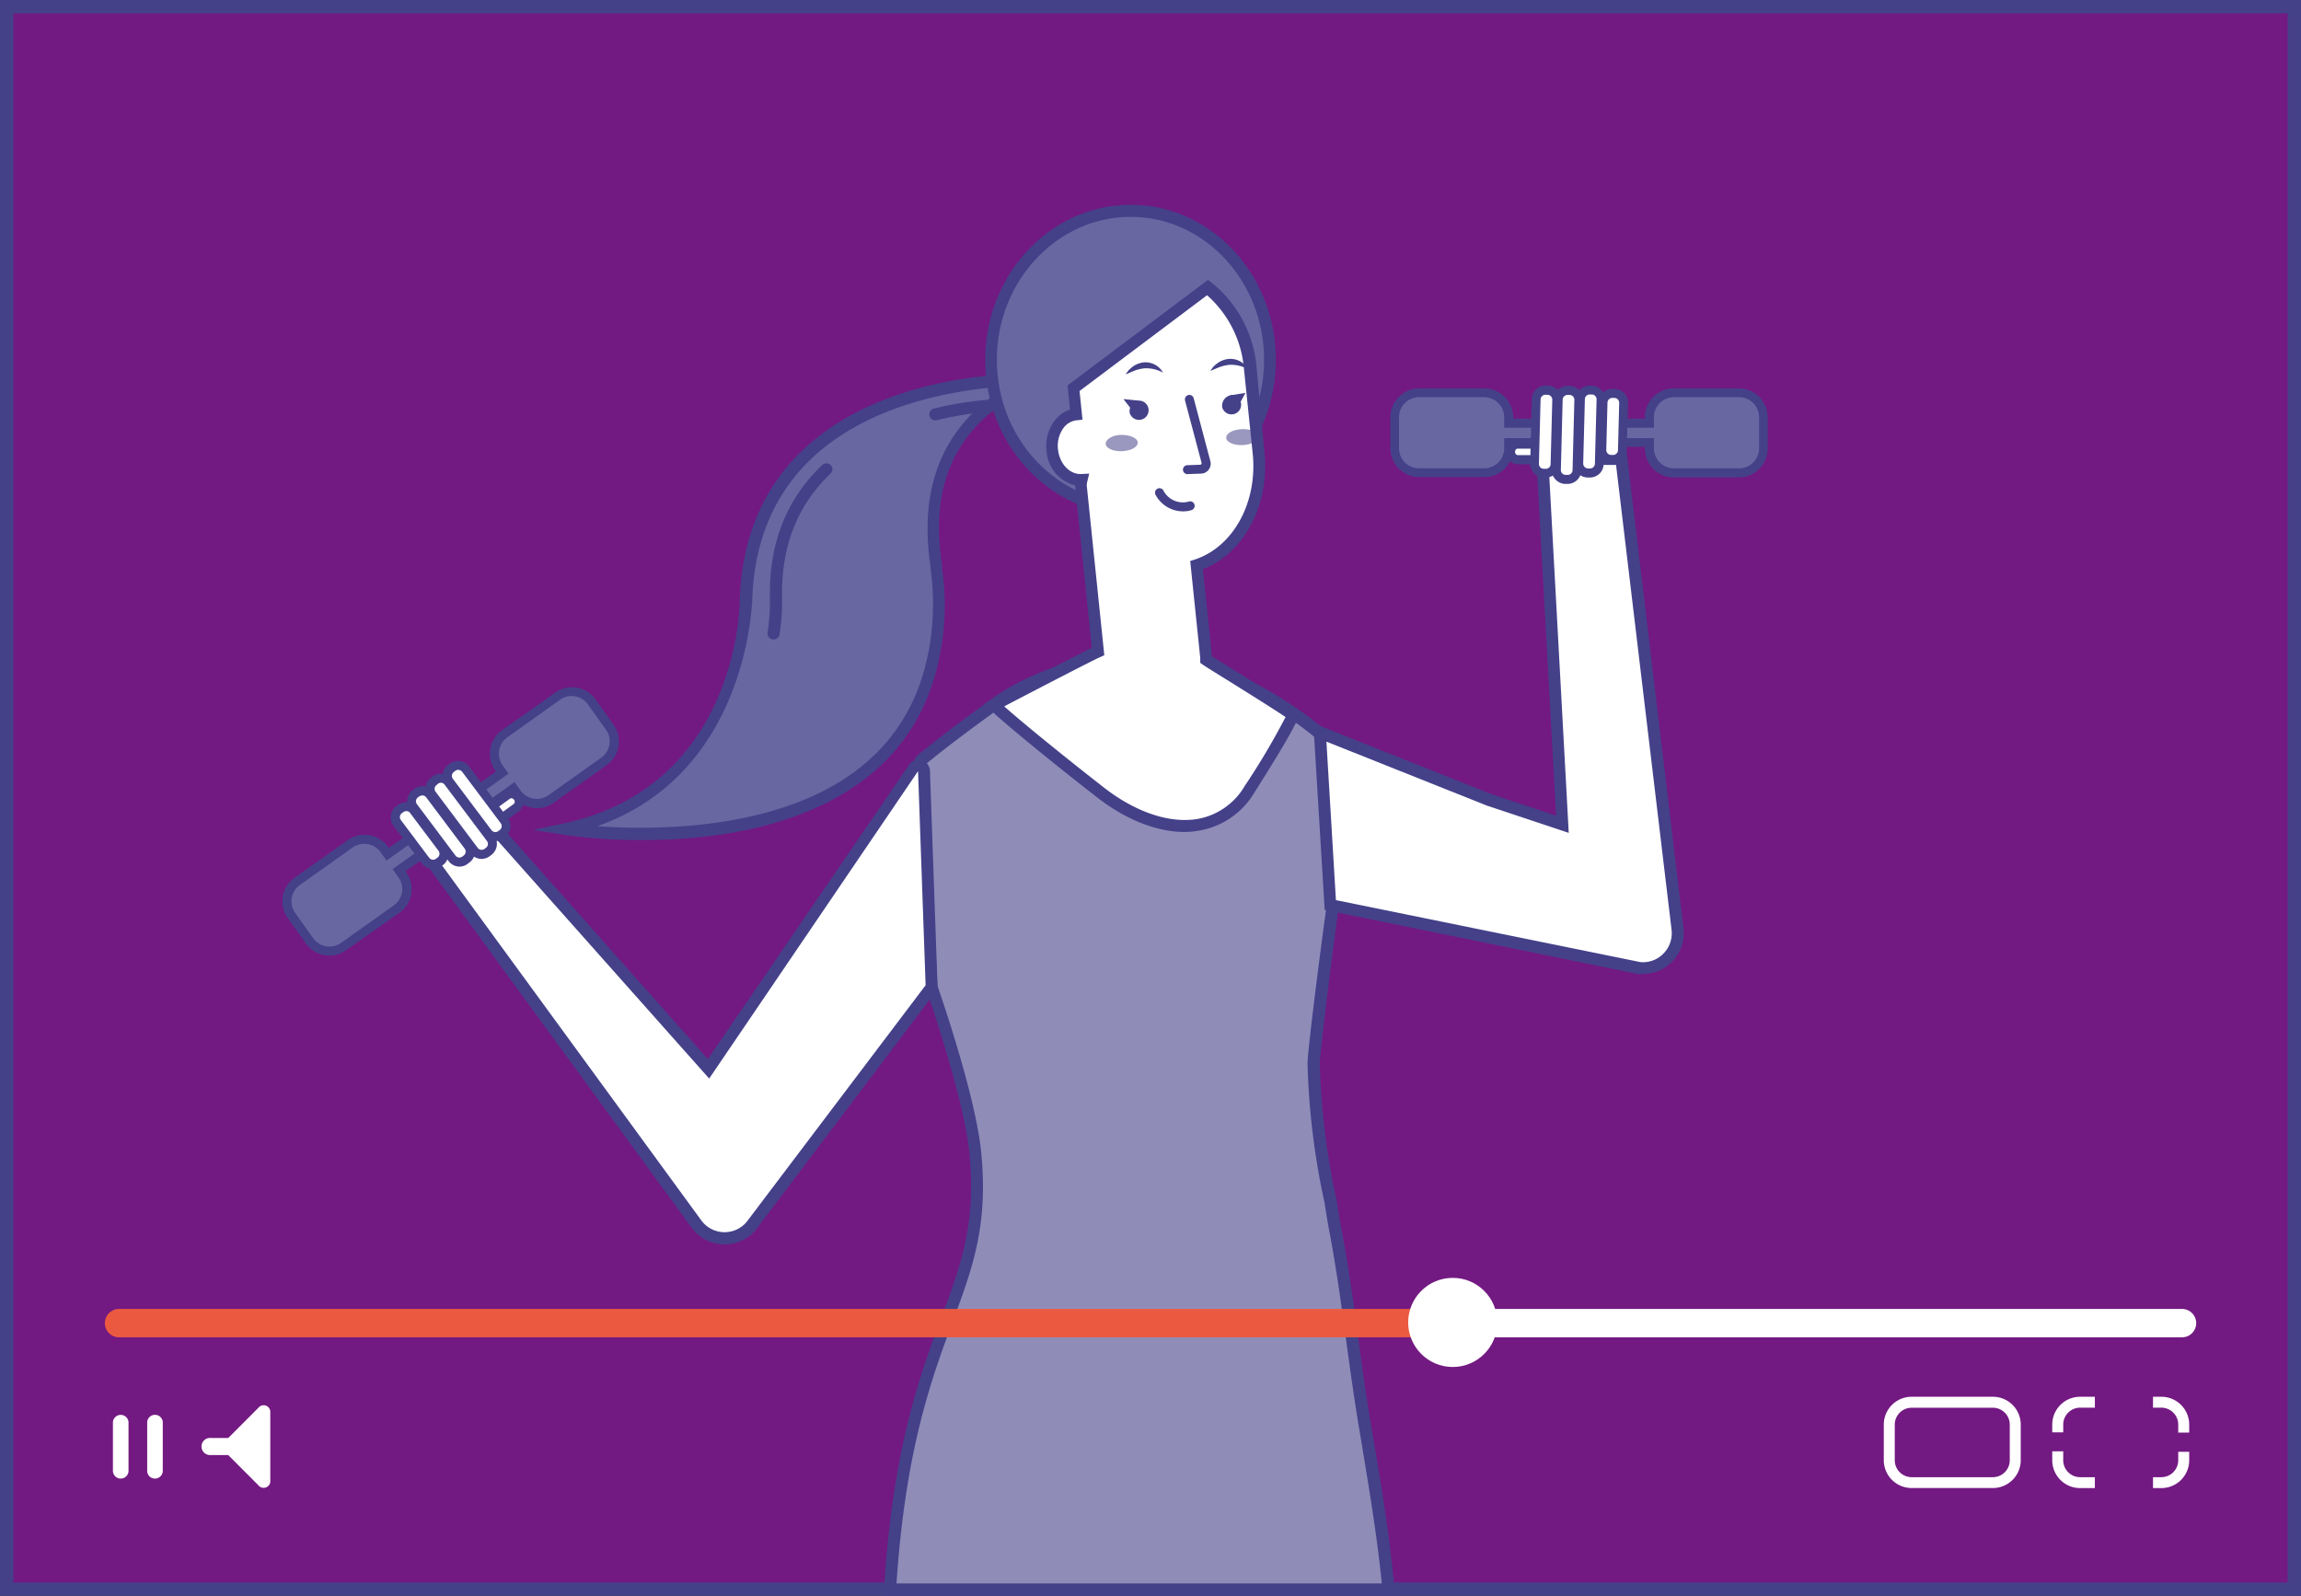 <?xml version="1.0" encoding="UTF-8"?> <svg xmlns="http://www.w3.org/2000/svg" id="Слой_1" data-name="Слой 1" viewBox="0 0 343.93 238.53"><rect x="0" y="0" width="343.93" height="238.53" fill="#333333" stroke="none"/> <defs> <style>.cls-1{fill:#731982;}.cls-2{fill:#444189;}.cls-3{fill:#fff;}.cls-4{fill:#8f8db8;}.cls-5{fill:#6967a1;}.cls-6{opacity:0.54;}.cls-7{fill:#eb5a40;}</style> </defs> <title>спорт</title> <rect class="cls-1" x="1" y="1" width="341.93" height="236.53"></rect> <path class="cls-2" d="M341.93,2V236.53H2V2H341.93m2-2H0V238.53H343.93V0Z"></path> <path class="cls-3" d="M206.62,132.37c0,.07,0,0,0,0Z"></path> <path class="cls-4" d="M145.79,172.31c2.22,22.34-10.24,25.2-12.76,65.26h74.49c-1-10.44-2.81-19.85-3.78-26-1.62-10.14-2.41-18.35-4.09-27.27-.3-1.55-.55-3.12-.79-4.7a108.64,108.64,0,0,1-2.53-20.55c-.14-1.43,3.09-26.31,3.53-28.14l3.34-16c-9.77-9.63-18.08-13.62-25.24-15.61l-13.75-.62a40.55,40.55,0,0,0-7.82,2.4,33.32,33.32,0,0,0-8.63,4.78c-.42.3-6,4.33-10,7.65a1.08,1.08,0,0,0-.38.89l1.9,33.06S144.93,163.65,145.79,172.31Z"></path> <path class="cls-2" d="M208.5,238.46H132.07l.06-1c1.32-21,5.35-31.82,8.59-40.55,2.91-7.85,5.22-14.05,4.17-24.56-.83-8.45-6.42-24.4-6.48-24.56l0-.25-1.89-33.06a2,2,0,0,1,.7-1.63c3.28-2.73,7.63-5.93,9.93-7.59a34.88,34.88,0,0,1,9-5,41,41,0,0,1,8-2.44l.1,0,14,.66c9.09,2.52,17.23,7.55,25.63,15.83l.34.34-3.43,16.44c-.51,2.13-3.59,26.6-3.52,27.88a107.59,107.59,0,0,0,2.52,20.44c.24,1.62.5,3.18.79,4.73,1,5.25,1.68,10.26,2.4,15.56.5,3.71,1,7.55,1.69,11.73.22,1.36.48,2.88.76,4.55,1,5.93,2.25,13.32,3,21.46ZM134,236.67h72.54c-.78-7.69-2-14.69-2.92-20.35-.28-1.67-.54-3.2-.76-4.57-.67-4.19-1.19-8.05-1.7-11.77-.72-5.28-1.4-10.26-2.38-15.47-.3-1.57-.56-3.15-.8-4.74a110.06,110.06,0,0,1-2.54-20.67c-.14-1.46,3.11-26.48,3.56-28.36l3.23-15.46c-8-7.82-15.78-12.6-24.4-15l-13.54-.61a38.75,38.75,0,0,0-7.55,2.32,32.67,32.67,0,0,0-8.44,4.67c-2.42,1.75-6.73,4.92-10,7.62l1.83,33.09c.56,1.61,5.7,16.49,6.53,24.85,1.08,10.93-1.28,17.3-4.28,25.37C139.25,206.07,135.35,216.59,134,236.67Z"></path> <path class="cls-3" d="M71.2,120.71l34.7,39.05,30.74-44.94a.81.81,0,0,1,1.48.42l1.14,32.3-27,35.7a5.2,5.2,0,0,1-8.15-.28L62.3,125.72Z"></path> <path class="cls-2" d="M108.31,186h-.21a6.09,6.09,0,0,1-4.7-2.47L61,125.43l10.41-5.86L105.8,158.3l30.09-44a1.71,1.71,0,0,1,1.89-.67A1.69,1.69,0,0,1,139,115.2l1.15,32.63-27.19,36A6.12,6.12,0,0,1,108.31,186ZM63.62,126l41.22,56.43a4.31,4.31,0,0,0,6.74.23l26.77-35.4-1.13-32L106,161.21,71,121.84Z"></path> <path class="cls-3" d="M242.35,68.59H230.53l3,54.63-11-3.66-25.31-10.07,1.57,25.8L245,144.68a5.22,5.22,0,0,0,5.74-5.8Z"></path> <path class="cls-2" d="M245.58,145.6c-.23,0-.45,0-.67,0L198,136l-1.7-27.9,26.62,10.6,9.67,3.22-3-54.25h13.56l.09.79,8.39,70.29a6.1,6.1,0,0,1-6,6.82Zm-45.9-11.06,45.5,9.26a4.23,4.23,0,0,0,3.45-1.27,4.31,4.31,0,0,0,1.22-3.54l-8.3-69.5H231.48l3,55-12.22-4.07-24-9.57Z"></path> <path class="cls-5" d="M154.32,56.76s-42-1.65-42.91,33.22c0,0-.28,28.13-26.91,33.93,0,0,51.69,8.08,55.57-29.5a37.51,37.51,0,0,0-.14-9.35C139.3,80.27,136.72,64.68,154.32,56.76Z"></path> <path class="cls-2" d="M96,125.57a79.47,79.47,0,0,1-11.6-.78l-4.74-.74,4.69-1c25.61-5.57,26.19-31.94,26.21-33.06.24-9.45,3.47-17.13,9.59-22.87,12.75-11.94,33.38-11.26,34.25-11.24l3.81.15-3.48,1.57c-16.56,7.45-14.64,21.65-13.92,27l0,.37A38.22,38.22,0,0,1,141,94.5c-1,9.3-4.88,16.67-11.67,21.89C119.43,124,105.65,125.57,96,125.57Zm-6.69-2.08c8.55.61,27,.66,38.93-8.52,6.38-4.91,10.07-11.86,11-20.65a36.77,36.77,0,0,0-.14-9.14l0-.37c-.65-4.8-2.53-18.7,11.48-27.07-6.55.39-20.13,2.23-29.15,10.68-5.75,5.39-8.79,12.65-9,21.58C112.31,90.26,111.78,115.57,89.27,123.49Z"></path> <path class="cls-2" d="M115.61,95.57h-.14a.89.89,0,0,1-.75-1,29.93,29.93,0,0,0,.36-4.92c-.22-8.27,2.41-15,7.81-20.14a.9.9,0,0,1,1.27,0,.89.89,0,0,1,0,1.26c-5,4.74-7.46,11-7.26,18.78a31.2,31.2,0,0,1-.38,5.25A.89.89,0,0,1,115.61,95.57Z"></path> <path class="cls-2" d="M139.78,62.84a.9.9,0,0,1-.21-1.77,49.77,49.77,0,0,1,10.14-1.43.83.83,0,0,1,.91.88.9.9,0,0,1-.89.91A48.52,48.52,0,0,0,140,62.82Z"></path> <ellipse class="cls-5" cx="168.97" cy="53.78" rx="20.84" ry="22.27"></ellipse> <path class="cls-2" d="M169,76.94c-12,0-21.74-10.39-21.74-23.16S157,30.61,169,30.61,190.7,41,190.7,53.78,181,76.94,169,76.94Zm0-44.53C158,32.41,149,42,149,53.78S158,75.15,169,75.15s19.94-9.59,19.94-21.37S180,32.41,169,32.41Z"></path> <path class="cls-3" d="M188.13,67.69l-1.32-12.82A17.23,17.23,0,0,0,180.44,43L160.41,58l.4,3.9c-2.25.23-3.85,2.62-3.56,5.33s2.22,4.59,4.39,4.48a2.77,2.77,0,0,0-.09.91l2.55,24.69c-.83.36-14.73,7.6-15.52,8,1,1.06,7.77,6.73,15.91,13.07,7.56,5.89,17.18,7.61,22.3-.48,3.36-5.29,6.23-10,6.42-11.09-.7-.76-12.06-7.66-12.92-8.28a1.36,1.36,0,0,0,0-.2l-1.44-13.92C184.9,82.5,188.94,75.49,188.13,67.69Z"></path> <path class="cls-2" d="M177.1,124.36c-4.16,0-8.83-1.83-13.16-5.21-8.19-6.38-15-12.06-16-13.17l-.75-.84,1-.55c.62-.34,12.12-6.34,15-7.78l-2.48-24.06c0-.07,0-.13,0-.19a5.72,5.72,0,0,1-4.29-5.21,6.4,6.4,0,0,1,1-4.19,4.83,4.83,0,0,1,2.51-1.94l-.37-3.61,21-15.78.54.42a18.13,18.13,0,0,1,6.71,12.53L189,67.6c.8,7.83-3,15.05-9.2,17.48l1.35,13,3.18,2c6.07,3.77,9,5.66,9.51,6.16l.3.33-.08.44c-.08.46-.28,1.53-6.54,11.41a11.94,11.94,0,0,1-8.22,5.72A13.6,13.6,0,0,1,177.1,124.36Zm-27-18.78c2.17,1.94,7.82,6.61,14.94,12.16,4.73,3.68,9.83,5.38,14,4.66a10.22,10.22,0,0,0,7-4.91,107.82,107.82,0,0,0,6.11-10.31c-1.44-1-6.09-3.9-8.74-5.55-2.13-1.32-3.35-2.08-3.65-2.3l-.36-.26v-.54l0-.19L177.9,83.85l.69-.22c5.77-1.9,9.4-8.56,8.65-15.85L185.92,55a16.48,16.48,0,0,0-5.5-10.87L161.36,58.44l.44,4.29-.89.09a2.85,2.85,0,0,0-2.08,1.34,4.5,4.5,0,0,0-.69,3c.22,2.15,1.74,3.76,3.46,3.69l1.2-.06L162.51,72a2.07,2.07,0,0,0-.07.6l2.62,25.34-.6.27C163.78,98.46,153.55,103.77,150.1,105.58Z"></path> <path class="cls-2" d="M168.85,61.69a1.44,1.44,0,1,0,1.34-1.81A1.61,1.61,0,0,0,168.85,61.69Z"></path> <path class="cls-2" d="M177,76.43a4.12,4.12,0,0,0,1.11-.19.67.67,0,0,0-.43-1.27,3.28,3.28,0,0,1-3.8-1.68.67.67,0,0,0-.92-.22.67.67,0,0,0-.22.92A4.67,4.67,0,0,0,177,76.43Z"></path> <path class="cls-2" d="M182.68,60.87A1.44,1.44,0,1,0,184,59.06,1.62,1.62,0,0,0,182.68,60.87Z"></path> <path class="cls-2" d="M186.54,55.18a3,3,0,0,0-2.88-1.53,3.38,3.38,0,0,0-1.62.59,6.42,6.42,0,0,0-.64.53,7.63,7.63,0,0,0-.49.67c.52-.2,1-.44,1.44-.59a6.39,6.39,0,0,1,1.38-.32A5.34,5.34,0,0,1,186.54,55.18Z"></path> <path class="cls-2" d="M173.84,55.7A3,3,0,0,0,171,54.16a3.48,3.48,0,0,0-1.62.59,8.3,8.3,0,0,0-.64.54,6.38,6.38,0,0,0-.49.67c.52-.2,1-.44,1.44-.6a6.36,6.36,0,0,1,1.38-.31A5.25,5.25,0,0,1,173.84,55.7Z"></path> <path class="cls-2" d="M177.59,70.86l1.93-.07a1.45,1.45,0,0,0,1.15-.6,1.5,1.5,0,0,0,.24-1.28l-2.49-9.38a.66.66,0,0,0-.82-.48.68.68,0,0,0-.47.82l2.49,9.39-.15.2-1.93.07a.67.67,0,1,0,.05,1.33Z"></path> <g class="cls-6"> <path class="cls-2" d="M165.27,66.33c0,.66,1.11,1.16,2.44,1.11s2.37-.63,2.35-1.29S168.94,65,167.62,65,165.24,65.67,165.27,66.33Z"></path> </g> <g class="cls-6"> <path class="cls-2" d="M183.28,65.42c0,.66,1.12,1.16,2.44,1.11s2.38-.62,2.35-1.28-1.11-1.16-2.43-1.11S183.26,64.76,183.28,65.42Z"></path> </g> <polygon class="cls-2" points="170.19 59.88 167.92 59.65 169.1 61.16 170.19 59.88"></polygon> <polygon class="cls-2" points="183.89 59.09 186.16 58.72 185.21 60.47 183.89 59.09"></polygon> <path class="cls-5" d="M259.9,58.72h-9.72a3.66,3.66,0,0,0-3.65,3.65v.89h-21v-.89a3.66,3.66,0,0,0-3.64-3.65h-9.72a3.66,3.66,0,0,0-3.64,3.65V67a3.66,3.66,0,0,0,3.64,3.65h9.72A3.66,3.66,0,0,0,225.5,67v-.89h21V67a3.66,3.66,0,0,0,3.65,3.65h9.72A3.66,3.66,0,0,0,263.54,67V62.37A3.66,3.66,0,0,0,259.9,58.72Z"></path> <path class="cls-2" d="M259.9,71.36h-9.72A4.33,4.33,0,0,1,245.86,67v-.21H226.18V67a4.33,4.33,0,0,1-4.32,4.32h-9.72A4.33,4.33,0,0,1,207.82,67V62.37a4.33,4.33,0,0,1,4.32-4.32h9.72a4.33,4.33,0,0,1,4.32,4.32v.21h19.68v-.21a4.33,4.33,0,0,1,4.32-4.32h9.72a4.33,4.33,0,0,1,4.32,4.32V67A4.33,4.33,0,0,1,259.9,71.36Zm-35.07-5.88h22.38V67a3,3,0,0,0,3,3h9.72a3,3,0,0,0,3-3V62.37a3,3,0,0,0-3-3h-9.72a3,3,0,0,0-3,3v1.56H224.83V62.37a3,3,0,0,0-3-3h-9.72a3,3,0,0,0-3,3V67a3,3,0,0,0,3,3h9.72a3,3,0,0,0,3-3Z"></path> <rect class="cls-3" x="227.64" y="64.54" width="2.32" height="6.03" rx="0.62" transform="translate(159.29 295.77) rotate(-89.51)"></rect> <path class="cls-2" d="M230.71,69.4l-3.83,0a1.76,1.76,0,0,1-1.26-.53,1.81,1.81,0,0,1-.51-1.27,1.85,1.85,0,0,1,1.8-1.87l3.81,0a1.8,1.8,0,0,1,1.77,1.8v.1A1.79,1.79,0,0,1,230.71,69.4Zm-3.82-2.35a.42.42,0,0,0-.3.12.43.43,0,0,0-.13.31.53.53,0,0,0,.12.41.42.42,0,0,0,.31.13l3.81,0a.43.43,0,0,0,.44-.42l.67-.1h-.67a.44.44,0,0,0-.43-.44l-3.81,0Z"></path> <rect class="cls-3" x="239.47" y="58.8" width="3.09" height="9.88" rx="0.78" transform="translate(480.3 133.7) rotate(-178.51)"></rect> <path class="cls-2" d="M241.08,69.35h-.36a2.07,2.07,0,0,1-2-2.12l.18-7.08a2,2,0,0,1,.64-1.45,2.29,2.29,0,0,1,1.48-.57h.3a2.07,2.07,0,0,1,1.45.64,2.1,2.1,0,0,1,.57,1.48l-.19,7.08a2.06,2.06,0,0,1-2.06,2ZM241,59.47a.72.72,0,0,0-.5.2.73.73,0,0,0-.23.5l-.18,7.08a.77.77,0,0,0,.2.52.74.74,0,0,0,.51.23h.29a.69.69,0,0,0,.52-.2.73.73,0,0,0,.23-.5l.18-7.08a.77.77,0,0,0-.2-.52.7.7,0,0,0-.51-.22H241Z"></path> <rect class="cls-3" x="236.05" y="58.29" width="3.09" height="12.41" rx="0.78" transform="translate(473.49 134.99) rotate(-178.55)"></rect> <path class="cls-2" d="M237.62,71.37h-.35a2.07,2.07,0,0,1-2-2.12l.24-9.61a2.13,2.13,0,0,1,2.13-2h.3a2.08,2.08,0,0,1,2,2.12l-.25,9.62a2,2,0,0,1-.64,1.44A2.05,2.05,0,0,1,237.62,71.37Zm0-12.41a.72.72,0,0,0-.73.71l-.25,9.61a.74.74,0,0,0,.2.51.78.78,0,0,0,.51.23h.3a.73.73,0,0,0,.74-.71l.25-9.61a.77.77,0,0,0-.2-.52.72.72,0,0,0-.51-.22h-.31Z"></path> <rect class="cls-3" x="229.5" y="58.28" width="3.09" height="12.41" rx="0.78" transform="translate(460.35 134.95) rotate(-178.51)"></rect> <path class="cls-2" d="M231.07,71.37h-.35a2.07,2.07,0,0,1-2-2.12l.24-9.61a2.08,2.08,0,0,1,.65-1.45,2.19,2.19,0,0,1,1.48-.57h.29a2.07,2.07,0,0,1,2,2.12l-.25,9.61A2.07,2.07,0,0,1,231.07,71.37ZM231,59a.7.7,0,0,0-.5.2.73.73,0,0,0-.23.51l-.25,9.61a.73.73,0,0,0,.71.75h.3a.7.7,0,0,0,.74-.7l.25-9.62a.73.73,0,0,0-.71-.74H231Z"></path> <rect class="cls-3" x="232.73" y="58.36" width="3.09" height="13.3" rx="0.78" transform="translate(466.83 135.93) rotate(-178.55)"></rect> <path class="cls-2" d="M234.29,72.33h-.35a2.08,2.08,0,0,1-2-2.13l.27-10.5a2.1,2.1,0,0,1,.65-1.45,2.22,2.22,0,0,1,1.48-.57h.29a2.08,2.08,0,0,1,2,2.13l-.27,10.5A2.07,2.07,0,0,1,234.29,72.33Zm0-13.3a.73.73,0,0,0-.72.7l-.27,10.51a.7.7,0,0,0,.2.51.69.69,0,0,0,.5.23h.3a.72.72,0,0,0,.75-.71l.27-10.5a.73.73,0,0,0-.71-.74h-.32Z"></path> <path class="cls-5" d="M44.42,131.74l7.92-5.63a3.65,3.65,0,0,1,5.08.86l.52.72L75.07,115.5l-.51-.72a3.65,3.65,0,0,1,.86-5.08l7.92-5.64a3.66,3.66,0,0,1,5.08.86l2.71,3.81a3.66,3.66,0,0,1-.86,5.08l-7.92,5.64a3.66,3.66,0,0,1-5.08-.86l-.52-.72L59.62,130.05l.51.73a3.65,3.65,0,0,1-.86,5.08l-7.92,5.63a3.65,3.65,0,0,1-5.08-.86l-2.71-3.8A3.67,3.67,0,0,1,44.42,131.74Z"></path> <path class="cls-2" d="M49.25,142.84A4.32,4.32,0,0,1,45.72,141L43,137.22a4.32,4.32,0,0,1,1-6L52,125.56a4.32,4.32,0,0,1,6,1l.13.17,16-11.4-.12-.18a4.33,4.33,0,0,1,1-6L83,103.52a4.32,4.32,0,0,1,6,1l2.71,3.81a4.33,4.33,0,0,1,.73,3.22,4.25,4.25,0,0,1-1.75,2.8L82.74,120a4.32,4.32,0,0,1-6-1l-.13-.18-16,11.41.13.18a4.32,4.32,0,0,1-1,6L51.74,142A4.26,4.26,0,0,1,49.25,142.84Zm-4.44-10.55a3,3,0,0,0-.7,4.15l2.71,3.8a3,3,0,0,0,4.14.7l7.92-5.63a3,3,0,0,0,.7-4.14l-.9-1.27,18.23-13,.91,1.27a3,3,0,0,0,4.14.7l7.92-5.63a3,3,0,0,0,1.2-1.93,2.91,2.91,0,0,0-.5-2.22l-2.71-3.81a3,3,0,0,0-1.93-1.2,2.89,2.89,0,0,0-2.21.5l-7.92,5.64a3,3,0,0,0-.7,4.14l.9,1.27-18.23,13-.91-1.27a3,3,0,0,0-4.14-.7Z"></path> <rect class="cls-3" x="73.72" y="117.9" width="2.32" height="6.03" rx="0.62" transform="translate(20.82 252.46) rotate(-125.89)"></rect> <path class="cls-2" d="M73.37,123.85a1.42,1.42,0,0,1-.29,0,1.76,1.76,0,0,1-1.16-.71l.48-.48-.54.39a1.77,1.77,0,0,1,.4-2.48l3.09-2.24a1.73,1.73,0,0,1,1.32-.31,1.7,1.7,0,0,1,1.16.71,1.81,1.81,0,0,1-.33,2.57l-3.09,2.24A1.78,1.78,0,0,1,73.37,123.85ZM73,122.24l.06.09a.46.46,0,0,0,.28.17.43.43,0,0,0,.33-.07l3.09-2.24a.44.44,0,0,0,.1-.61.56.56,0,0,0-.35-.26.44.44,0,0,0-.32.08l-3.09,2.24a.43.43,0,0,0-.1.6Z"></path> <rect class="cls-3" x="61.16" y="119.95" width="3.09" height="9.88" rx="0.78" transform="translate(-62.4 62.63) rotate(-36.88)"></rect> <path class="cls-2" d="M64.72,129.87a1.42,1.42,0,0,1-.29,0,2.07,2.07,0,0,1-1.37-.8l-4.25-5.66a2.08,2.08,0,0,1,.41-2.9l.24-.18a2.08,2.08,0,0,1,2.9.41l4.25,5.66a2.06,2.06,0,0,1,.39,1.54,2,2,0,0,1-.8,1.36l-.24.18A2.05,2.05,0,0,1,64.72,129.87Zm-4-8.63a.76.76,0,0,0-.43.14l-.24.18a.73.73,0,0,0-.14,1l4.25,5.66a.72.72,0,0,0,1,.14l.24-.17a.77.77,0,0,0,.28-.48.72.72,0,0,0-.13-.54l-4.26-5.66a.68.68,0,0,0-.47-.28Z"></path> <rect class="cls-3" x="64.39" y="117.32" width="3.09" height="12.41" rx="0.78" transform="translate(-60.94 64.3) rotate(-36.88)"></rect> <path class="cls-2" d="M68.7,129.53a2.05,2.05,0,0,1-1.65-.83L61.27,121a2.07,2.07,0,0,1,.42-2.9l.23-.18a2.08,2.08,0,0,1,2.9.41L70.59,126a2.07,2.07,0,0,1-.41,2.9l-.24.18A2,2,0,0,1,68.7,129.53Zm-6-10.52-.24.18a.72.72,0,0,0-.28.47.69.69,0,0,0,.14.54l5.77,7.69a.73.73,0,0,0,1,.15l.23-.18a.73.73,0,0,0,.15-1l-5.77-7.69a.73.73,0,0,0-1-.14Z"></path> <rect class="cls-3" x="69.72" y="113.52" width="3.09" height="12.41" rx="0.78" transform="translate(-57.61 66.78) rotate(-36.9)"></rect> <path class="cls-2" d="M74,125.72a1.46,1.46,0,0,1-.29,0,2,2,0,0,1-1.37-.8l-5.77-7.69a2.07,2.07,0,0,1,.41-2.9l.24-.18a2.09,2.09,0,0,1,2.9.41l5.77,7.69a2.07,2.07,0,0,1-.41,2.9l-.24.18A2.05,2.05,0,0,1,74,125.72ZM68.5,115.06a.66.66,0,0,0-.43.15l-.24.18a.72.72,0,0,0-.15,1l5.78,7.69a.72.72,0,0,0,.48.28.68.68,0,0,0,.53-.14l.24-.17a.73.73,0,0,0,.14-1l-5.77-7.69a.72.72,0,0,0-.48-.28Z"></path> <rect class="cls-3" x="67.39" y="115.37" width="3.09" height="13.3" rx="0.78" transform="translate(-59.44 65.8) rotate(-36.88)"></rect> <path class="cls-2" d="M72,128.38a2.08,2.08,0,0,1-1.66-.83L64,119.15a2.08,2.08,0,0,1,.41-2.9l.24-.18a2.08,2.08,0,0,1,2.9.41l6.31,8.4a2.08,2.08,0,0,1-.41,2.9l-.24.18A2.06,2.06,0,0,1,72,128.38Zm-6.51-11.23-.24.18a.72.72,0,0,0-.28.47.7.7,0,0,0,.14.54l6.3,8.4a.74.74,0,0,0,1,.15l.24-.18a.73.73,0,0,0,.14-1l-6.31-8.4A.72.72,0,0,0,66,117a.74.74,0,0,0-.54.14Z"></path> <path class="cls-3" d="M326,195.65H216.61l0,4.23H326a2.12,2.12,0,1,0,0-4.23Z"></path> <path class="cls-7" d="M116,195.65H17.94a2.12,2.12,0,1,0,0,4.23H216.59l0-4.23Z"></path> <path class="cls-3" d="M18.05,221a1.17,1.17,0,0,1-1.17-1.16v-7.3a1.17,1.17,0,0,1,2.33,0v7.3A1.16,1.16,0,0,1,18.05,221Z"></path> <path class="cls-3" d="M23.12,221A1.16,1.16,0,0,1,22,219.83v-7.3a1.17,1.17,0,0,1,2.33,0v7.3A1.17,1.17,0,0,1,23.12,221Z"></path> <path class="cls-3" d="M34.45,217.48H31.51a1.28,1.28,0,1,1,0-2.55h2.94a1.28,1.28,0,1,1,0,2.55Z"></path> <path class="cls-3" d="M38.62,222l-5.78-5.79,5.78-5.79a1,1,0,0,1,1.78.73v10.11A1,1,0,0,1,38.62,222Z"></path> <path class="cls-3" d="M297.88,222.41H285.73a4.16,4.16,0,0,1-4.16-4.16v-5.32a4.16,4.16,0,0,1,4.16-4.16h12.15a4.16,4.16,0,0,1,4.16,4.16v5.32A4.16,4.16,0,0,1,297.88,222.41Zm-12.15-12a2.53,2.53,0,0,0-2.52,2.53v5.32a2.53,2.53,0,0,0,2.52,2.53h12.15a2.53,2.53,0,0,0,2.52-2.53v-5.32a2.53,2.53,0,0,0-2.52-2.53Z"></path> <path class="cls-3" d="M327.22,212.93a4.16,4.16,0,0,0-4.16-4.16h-1.25v1.63h1.25a2.53,2.53,0,0,1,2.52,2.53v1.2h1.64Z"></path> <path class="cls-3" d="M325.58,217v1.26a2.53,2.53,0,0,1-2.52,2.53h-1.25v1.63h1.25a4.16,4.16,0,0,0,4.16-4.16V217Z"></path> <path class="cls-3" d="M308.39,212.93a2.53,2.53,0,0,1,2.52-2.53h2.21v-1.63h-2.21a4.16,4.16,0,0,0-4.16,4.16v1.16h1.64Z"></path> <path class="cls-3" d="M308.39,218.25v-1.33h-1.64v1.34a4.16,4.16,0,0,0,4.16,4.16h2.21v-1.63h-2.21A2.53,2.53,0,0,1,308.39,218.25Z"></path> <circle class="cls-3" cx="217.14" cy="197.66" r="6.66"></circle> </svg> 